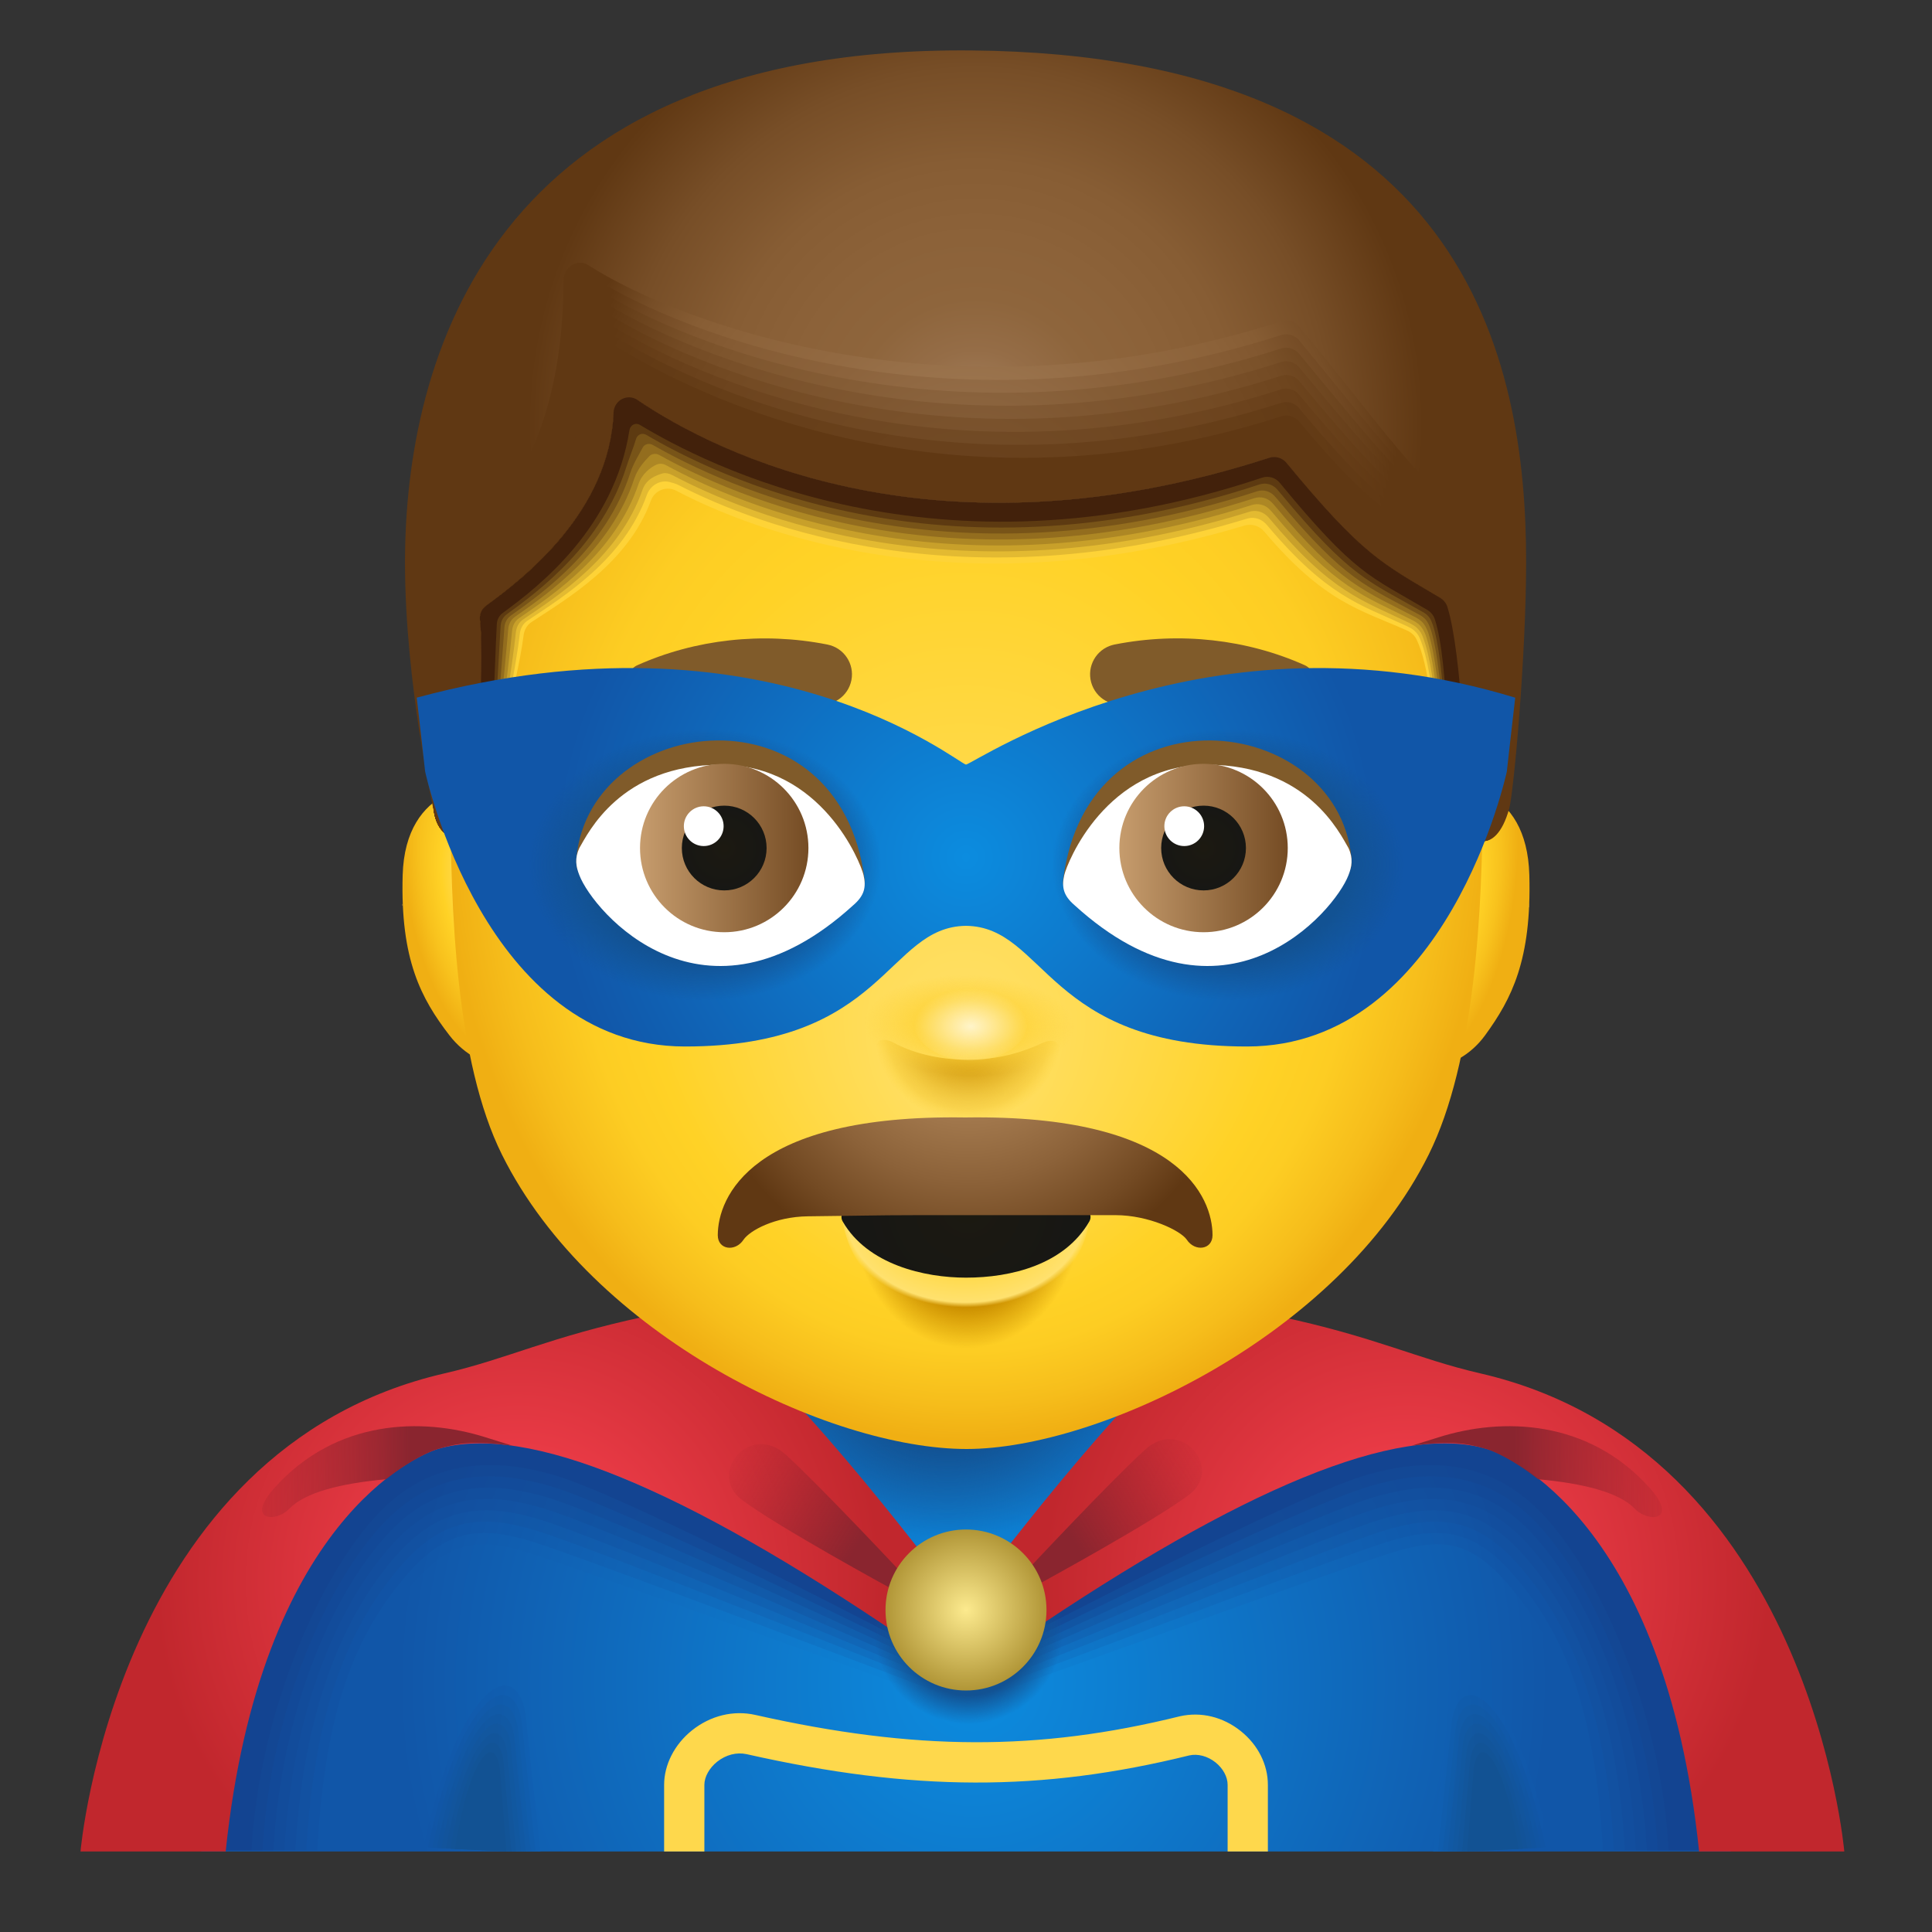 <svg xmlns="http://www.w3.org/2000/svg"  viewBox="0 0 48 48" width="500px" height="500px"><rect x="0" y="0" width="48" height="48" fill="#333333" stroke="none"/><radialGradient id="x19Wk9sb_AnPtNrT9k2iOa" cx="24.188" cy="6.188" r="14.318" gradientTransform="matrix(1 0 0 -1 0 48)" gradientUnits="userSpaceOnUse"><stop offset=".001" stop-color="#0c8cdf"/><stop offset="1" stop-color="#1156a8"/></radialGradient><path fill="url(#x19Wk9sb_AnPtNrT9k2iOa)" d="M43,46c0,0,0.054-9.133-6.089-10.749C33.774,34.426,24.018,32,24.001,32	s-9.774,2.426-12.91,3.251C4.947,36.867,5,46,5,46H43z"/><radialGradient id="x19Wk9sb_AnPtNrT9k2iOb" cx="24.661" cy="5.891" r="14.595" gradientTransform="matrix(1 0 0 -1 0 48)" gradientUnits="userSpaceOnUse"><stop offset=".001" stop-color="#0c8cdf"/><stop offset="1" stop-color="#1156a8"/></radialGradient><path fill="url(#x19Wk9sb_AnPtNrT9k2iOb)" d="M23.458,42.25c0,0-9.083-3.281-10.271-3.656c-1.187-0.375-1.937-0.375-2.875,0.688 c-1.375,1.558-1.969,3.25-2.156,6.688c-0.813,0-2.813,0-2.813,0s0.031-5.375,3.406-8.938c0.937-1.063,2.469-1.813,4.5-0.813 S21.771,40.875,23.458,42.25z"/><radialGradient id="x19Wk9sb_AnPtNrT9k2iOc" cx="24.546" cy="5.886" r="14.569" gradientTransform="matrix(1 0 0 -1 0 48)" gradientUnits="userSpaceOnUse"><stop offset=".001" stop-color="#0d82d4"/><stop offset="1" stop-color="#1153a5"/></radialGradient><path fill="url(#x19Wk9sb_AnPtNrT9k2iOc)" d="M23.351,42.057c0,0-8.796-3.342-10.082-3.741c-1.189-0.371-2.077-0.4-3.086,0.725 c-1.384,1.55-2.112,3.491-2.299,6.929c-0.813,0-2.54,0-2.54,0s0.031-5.375,3.406-8.938c0.937-1.063,2.511-1.769,4.567-0.83 C15.487,37.192,21.664,40.682,23.351,42.057z"/><radialGradient id="x19Wk9sb_AnPtNrT9k2iOd" cx="24.432" cy="5.881" r="14.546" gradientTransform="matrix(1 0 0 -1 0 48)" gradientUnits="userSpaceOnUse"><stop offset=".001" stop-color="#0e77c9"/><stop offset="1" stop-color="#1251a1"/></radialGradient><path fill="url(#x19Wk9sb_AnPtNrT9k2iOd)" d="M23.244,41.863c0,0-8.509-3.403-9.893-3.826c-1.19-0.367-2.217-0.426-3.298,0.762 c-1.393,1.541-2.254,3.732-2.442,7.17c-0.813,0-2.268,0-2.268,0s0.031-5.375,3.406-8.938c0.937-1.063,2.556-1.729,4.634-0.848 C15.695,37.162,21.557,40.488,23.244,41.863z"/><radialGradient id="x19Wk9sb_AnPtNrT9k2iOe" cx="24.318" cy="5.877" r="14.524" gradientTransform="matrix(1 0 0 -1 0 48)" gradientUnits="userSpaceOnUse"><stop offset=".001" stop-color="#0f6dbe"/><stop offset="1" stop-color="#124e9e"/></radialGradient><path fill="url(#x19Wk9sb_AnPtNrT9k2iOe)" d="M23.137,41.67c0,0-8.222-3.464-9.704-3.911c-1.191-0.362-2.357-0.451-3.509,0.799 c-1.402,1.533-2.397,3.973-2.585,7.411c-0.813,0-1.996,0-1.996,0s0.031-5.375,3.406-8.938c0.937-1.063,2.602-1.691,4.701-0.866 C15.904,37.13,21.449,40.295,23.137,41.67z"/><radialGradient id="x19Wk9sb_AnPtNrT9k2iOf" cx="24.204" cy="5.873" r="14.503" gradientTransform="matrix(1 0 0 -1 0 48)" gradientUnits="userSpaceOnUse"><stop offset=".001" stop-color="#1063b2"/><stop offset="1" stop-color="#124c9b"/></radialGradient><path fill="url(#x19Wk9sb_AnPtNrT9k2iOf)" d="M23.03,41.476c0,0-7.935-3.525-9.515-3.996c-1.193-0.358-2.497-0.476-3.72,0.836 c-1.411,1.525-2.54,4.214-2.728,7.652c-0.813,0-1.723,0-1.723,0s0.031-5.375,3.406-8.938c0.937-1.063,2.649-1.657,4.768-0.884 C16.114,37.094,21.342,40.101,23.03,41.476z"/><radialGradient id="x19Wk9sb_AnPtNrT9k2iOg" cx="24.089" cy="5.87" r="14.485" gradientTransform="matrix(1 0 0 -1 0 48)" gradientUnits="userSpaceOnUse"><stop offset=".001" stop-color="#1159a7"/><stop offset="1" stop-color="#124998"/></radialGradient><path fill="url(#x19Wk9sb_AnPtNrT9k2iOg)" d="M22.923,41.283c0,0-7.647-3.586-9.326-4.08c-1.194-0.354-2.637-0.501-3.932,0.874 c-1.42,1.517-2.683,4.455-2.871,7.893c-0.813,0-1.451,0-1.451,0s0.031-5.375,3.406-8.938c0.937-1.063,2.697-1.624,4.835-0.902 C16.325,37.055,21.235,39.908,22.923,41.283z"/><radialGradient id="x19Wk9sb_AnPtNrT9k2iOh" cx="23.975" cy="5.867" r="14.467" gradientTransform="matrix(1 0 0 -1 0 48)" gradientUnits="userSpaceOnUse"><stop offset=".001" stop-color="#124e9c"/><stop offset="1" stop-color="#134794"/></radialGradient><path fill="url(#x19Wk9sb_AnPtNrT9k2iOh)" d="M22.815,41.089c0,0-7.36-3.647-9.137-4.165c-1.195-0.35-2.777-0.527-4.143,0.911 c-1.429,1.508-2.826,4.696-3.013,8.134c-0.813,0-1.179,0-1.179,0s0.031-5.375,3.406-8.938c0.937-1.063,2.745-1.594,4.902-0.92 C16.537,37.014,21.128,39.714,22.815,41.089z"/><path fill="#134491" d="M22.708,40.896c0,0-7.073-3.708-8.948-4.25c-1.196-0.346-2.917-0.552-4.354,0.948 s-2.969,4.938-3.156,8.375c-0.813,0-0.906,0-0.906,0s0.031-5.375,3.406-8.938c0.937-1.063,2.794-1.565,4.969-0.938 C16.75,36.969,21.021,39.521,22.708,40.896z"/><radialGradient id="x19Wk9sb_AnPtNrT9k2iOi" cx="47.817" cy="5.891" r="14.595" gradientTransform="rotate(180 35.432 24)" gradientUnits="userSpaceOnUse"><stop offset=".001" stop-color="#0c8cdf"/><stop offset="1" stop-color="#1156a8"/></radialGradient><path fill="url(#x19Wk9sb_AnPtNrT9k2iOi)" d="M24.25,42.25c0,0,9.083-3.281,10.271-3.656c1.187-0.375,1.937-0.375,2.875,0.688 c1.375,1.558,1.969,3.25,2.156,6.688c0.813,0,2.813,0,2.813,0s-0.031-5.375-3.406-8.938c-0.937-1.063-2.469-1.813-4.5-0.813 S25.938,40.875,24.25,42.25z"/><radialGradient id="x19Wk9sb_AnPtNrT9k2iOj" cx="47.703" cy="5.886" r="14.569" gradientTransform="rotate(180 35.432 24)" gradientUnits="userSpaceOnUse"><stop offset=".001" stop-color="#0d82d4"/><stop offset="1" stop-color="#1153a5"/></radialGradient><path fill="url(#x19Wk9sb_AnPtNrT9k2iOj)" d="M24.357,42.057c0,0,8.796-3.342,10.082-3.741c1.189-0.371,2.077-0.4,3.086,0.725 c1.384,1.55,2.112,3.491,2.299,6.929c0.813,0,2.54,0,2.54,0s-0.031-5.375-3.406-8.938c-0.937-1.063-2.511-1.769-4.567-0.83 C32.221,37.192,26.045,40.682,24.357,42.057z"/><radialGradient id="x19Wk9sb_AnPtNrT9k2iOk" cx="47.588" cy="5.881" r="14.546" gradientTransform="rotate(180 35.432 24)" gradientUnits="userSpaceOnUse"><stop offset=".001" stop-color="#0e77c9"/><stop offset="1" stop-color="#1251a1"/></radialGradient><path fill="url(#x19Wk9sb_AnPtNrT9k2iOk)" d="M24.464,41.863c0,0,8.509-3.403,9.893-3.826c1.19-0.367,2.217-0.426,3.298,0.762 c1.393,1.541,2.254,3.732,2.442,7.17c0.813,0,2.268,0,2.268,0s-0.031-5.375-3.406-8.938c-0.937-1.063-2.556-1.729-4.634-0.848 C32.014,37.162,26.152,40.488,24.464,41.863z"/><radialGradient id="x19Wk9sb_AnPtNrT9k2iOl" cx="47.474" cy="5.877" r="14.524" gradientTransform="rotate(180 35.432 24)" gradientUnits="userSpaceOnUse"><stop offset=".001" stop-color="#0f6dbe"/><stop offset="1" stop-color="#124e9e"/></radialGradient><path fill="url(#x19Wk9sb_AnPtNrT9k2iOl)" d="M24.571,41.67c0,0,8.222-3.464,9.704-3.911c1.191-0.362,2.357-0.451,3.509,0.799 c1.402,1.533,2.397,3.973,2.585,7.411c0.813,0,1.996,0,1.996,0s-0.031-5.375-3.406-8.938c-0.937-1.063-2.602-1.691-4.701-0.866 C31.805,37.13,26.259,40.295,24.571,41.67z"/><radialGradient id="x19Wk9sb_AnPtNrT9k2iOm" cx="47.36" cy="5.873" r="14.503" gradientTransform="rotate(180 35.432 24)" gradientUnits="userSpaceOnUse"><stop offset=".001" stop-color="#1063b2"/><stop offset="1" stop-color="#124c9b"/></radialGradient><path fill="url(#x19Wk9sb_AnPtNrT9k2iOm)" d="M24.679,41.476c0,0,7.935-3.525,9.515-3.996c1.193-0.358,2.497-0.476,3.72,0.836 c1.411,1.525,2.54,4.214,2.728,7.652c0.813,0,1.723,0,1.723,0s-0.031-5.375-3.406-8.938c-0.937-1.063-2.649-1.657-4.768-0.884 C31.594,37.094,26.366,40.101,24.679,41.476z"/><radialGradient id="x19Wk9sb_AnPtNrT9k2iOn" cx="47.246" cy="5.87" r="14.485" gradientTransform="rotate(180 35.432 24)" gradientUnits="userSpaceOnUse"><stop offset=".001" stop-color="#1159a7"/><stop offset="1" stop-color="#124998"/></radialGradient><path fill="url(#x19Wk9sb_AnPtNrT9k2iOn)" d="M24.786,41.283c0,0,7.647-3.586,9.326-4.08c1.194-0.354,2.637-0.501,3.932,0.874 c1.42,1.517,2.683,4.455,2.871,7.893c0.813,0,1.451,0,1.451,0s-0.031-5.375-3.406-8.938c-0.937-1.063-2.697-1.624-4.835-0.902 C31.383,37.055,26.473,39.908,24.786,41.283z"/><radialGradient id="x19Wk9sb_AnPtNrT9k2iOo" cx="47.131" cy="5.867" r="14.467" gradientTransform="rotate(180 35.432 24)" gradientUnits="userSpaceOnUse"><stop offset=".001" stop-color="#124e9c"/><stop offset="1" stop-color="#134794"/></radialGradient><path fill="url(#x19Wk9sb_AnPtNrT9k2iOo)" d="M24.893,41.089c0,0,7.36-3.647,9.137-4.165c1.195-0.35,2.777-0.527,4.143,0.911 c1.429,1.508,2.826,4.696,3.013,8.134c0.813,0,1.179,0,1.179,0s-0.031-5.375-3.406-8.938c-0.937-1.063-2.745-1.594-4.902-0.92 C31.171,37.014,26.58,39.714,24.893,41.089z"/><path fill="#134491" d="M25,40.896c0,0,7.073-3.708,8.948-4.25c1.196-0.346,2.917-0.552,4.354,0.948 s2.969,4.938,3.156,8.375c0.813,0,0.906,0,0.906,0s-0.031-5.375-3.406-8.938c-0.937-1.063-2.793-1.565-4.969-0.938 C30.958,36.969,26.688,39.521,25,40.896z"/><radialGradient id="x19Wk9sb_AnPtNrT9k2iOp" cx="24" cy="7.008" r="2" gradientTransform="matrix(1.177 0 0 -1.177 -4.188 48.728)" gradientUnits="userSpaceOnUse"><stop offset=".696" stop-color="#125293"/><stop offset="1" stop-color="#145292" stop-opacity="0"/></radialGradient><circle cx="24.063" cy="40.479" r="2.354" fill="url(#x19Wk9sb_AnPtNrT9k2iOp)"/><radialGradient id="x19Wk9sb_AnPtNrT9k2iOq" cx="21.849" cy="13.918" r="2" gradientTransform="matrix(2.516 0 0 -2.219 -31.432 64.695)" gradientUnits="userSpaceOnUse"><stop offset=".478" stop-color="#125293"/><stop offset="1" stop-color="#145292" stop-opacity="0"/></radialGradient><ellipse cx="23.531" cy="33.813" fill="url(#x19Wk9sb_AnPtNrT9k2iOq)" rx="5.031" ry="4.438"/><radialGradient id="x19Wk9sb_AnPtNrT9k2iOr" cx="12.869" cy="8.695" r="9.027" gradientTransform="matrix(1 0 0 -1 0 48)" gradientUnits="userSpaceOnUse"><stop offset="0" stop-color="#ff4553"/><stop offset=".999" stop-color="#c1272d"/></radialGradient><path fill="url(#x19Wk9sb_AnPtNrT9k2iOr)" d="M5.607,46c0.855-8.211,4.766-9.852,5.268-10C13.1,35.344,17,37,22.39,40.659	c1.112,0.337,1.635-0.594,1.189-1.189c0,0-3.694-4.948-5.738-6.434c-0.559-0.406-0.845-0.534-1.783-0.334	c-2.414,0.513-3.432,1.054-5.014,1.419C2.861,36.008,2,46,2,46H5.607z"/><radialGradient id="x19Wk9sb_AnPtNrT9k2iOs" cx="19.786" cy="8.695" r="9.027" gradientTransform="rotate(180 27.369 24)" gradientUnits="userSpaceOnUse"><stop offset="0" stop-color="#ff4553"/><stop offset=".999" stop-color="#c1272d"/></radialGradient><path fill="url(#x19Wk9sb_AnPtNrT9k2iOs)" d="M42.214,46c-0.855-8.211-4.766-9.852-5.268-10c-2.225-0.656-6.125,1-11.515,4.659	c-1.112,0.337-1.635-0.594-1.189-1.189c0,0,3.694-4.948,5.738-6.434c0.559-0.406,0.845-0.534,1.783-0.334	c2.414,0.513,3.432,1.054,5.014,1.419C44.96,36.008,45.821,46,45.821,46H42.214z"/><radialGradient id="x19Wk9sb_AnPtNrT9k2iOt" cx="19.977" cy="5.219" r="14.845" gradientTransform="matrix(1.081 0 0 -1 4.767 48)" gradientUnits="userSpaceOnUse"><stop offset=".001" stop-color="#0c8cdf"/><stop offset="1" stop-color="#1156a8"/></radialGradient><path fill="url(#x19Wk9sb_AnPtNrT9k2iOt)" d="M10.521,45.896c0,0,0.433-2.246,1.237-3.395c0.804-1.149,1.237-0.47,1.299,0.104 c0.061,0.574,0.37,3.395,0.37,3.395L10.521,45.896z"/><radialGradient id="x19Wk9sb_AnPtNrT9k2iOu" cx="19.752" cy="5.034" r="13.82" gradientTransform="matrix(1.07 0 0 -1 4.086 48)" gradientUnits="userSpaceOnUse"><stop offset=".001" stop-color="#0d84d4"/><stop offset="1" stop-color="#1155a5"/></radialGradient><path fill="url(#x19Wk9sb_AnPtNrT9k2iOu)" d="M10.632,45.902c0,0,0.398-2.117,1.138-3.2c0.74-1.083,1.138-0.443,1.195,0.098 c0.057,0.542,0.341,3.2,0.341,3.2L10.632,45.902z"/><radialGradient id="x19Wk9sb_AnPtNrT9k2iOv" cx="19.521" cy="4.849" r="12.774" gradientTransform="matrix(1.058 0 0 -1 3.405 48)" gradientUnits="userSpaceOnUse"><stop offset=".001" stop-color="#0e7bc9"/><stop offset="1" stop-color="#1155a2"/></radialGradient><path fill="url(#x19Wk9sb_AnPtNrT9k2iOv)" d="M10.744,45.908c0,0,0.364-1.988,1.039-3.006c0.675-1.017,1.039-0.416,1.091,0.092 C12.926,43.503,13.186,46,13.186,46L10.744,45.908z"/><radialGradient id="x19Wk9sb_AnPtNrT9k2iOw" cx="19.286" cy="4.665" r="11.707" gradientTransform="matrix(1.046 0 0 -1 2.724 48)" gradientUnits="userSpaceOnUse"><stop offset=".001" stop-color="#0f73be"/><stop offset="1" stop-color="#11549f"/></radialGradient><path fill="url(#x19Wk9sb_AnPtNrT9k2iOw)" d="M10.856,45.914c0,0,0.329-1.859,0.94-2.811c0.611-0.951,0.94-0.389,0.987,0.086 C12.83,43.665,13.065,46,13.065,46L10.856,45.914z"/><radialGradient id="x19Wk9sb_AnPtNrT9k2iOx" cx="19.045" cy="4.48" r="10.618" gradientTransform="matrix(1.035 0 0 -1 2.043 48)" gradientUnits="userSpaceOnUse"><stop offset=".001" stop-color="#0f6bb4"/><stop offset="1" stop-color="#12549c"/></radialGradient><path fill="url(#x19Wk9sb_AnPtNrT9k2iOx)" d="M10.967,45.92c0,0,0.295-1.73,0.842-2.616c0.547-0.885,0.842-0.362,0.884,0.08 C12.735,43.827,12.945,46,12.945,46L10.967,45.92z"/><radialGradient id="x19Wk9sb_AnPtNrT9k2iOy" cx="18.799" cy="4.295" r="9.505" gradientTransform="matrix(1.023 0 0 -1 1.362 48)" gradientUnits="userSpaceOnUse"><stop offset=".001" stop-color="#1063a9"/><stop offset="1" stop-color="#125399"/></radialGradient><path fill="url(#x19Wk9sb_AnPtNrT9k2iOy)" d="M11.079,45.926c0,0,0.26-1.602,0.743-2.421s0.743-0.335,0.78,0.074S12.824,46,12.824,46 L11.079,45.926z"/><radialGradient id="x19Wk9sb_AnPtNrT9k2iOz" cx="18.547" cy="4.11" r="8.371" gradientTransform="matrix(1.012 0 0 -1 .681 48)" gradientUnits="userSpaceOnUse"><stop offset=".001" stop-color="#115a9e"/><stop offset="1" stop-color="#125396"/></radialGradient><path fill="url(#x19Wk9sb_AnPtNrT9k2iOz)" d="M11.19,45.932c0,0,0.225-1.473,0.644-2.226c0.419-0.753,0.644-0.308,0.676,0.068 C12.543,44.151,12.704,46,12.704,46L11.19,45.932z"/><path fill="#125293" d="M11.302,45.938c0,0,0.191-1.344,0.545-2.031s0.545-0.281,0.572,0.063S12.583,46,12.583,46 L11.302,45.938z"/><g><radialGradient id="x19Wk9sb_AnPtNrT9k2iOA" cx="34.696" cy="5.219" r="14.845" gradientTransform="matrix(-1.081 0 0 -1 60.181 48)" gradientUnits="userSpaceOnUse"><stop offset=".001" stop-color="#0c8cdf"/><stop offset="1" stop-color="#1156a8"/></radialGradient><path fill="url(#x19Wk9sb_AnPtNrT9k2iOA)" d="M38.51,45.896c0,0-0.433-2.246-1.237-3.395c-0.804-1.149-1.237-0.47-1.299,0.104 C35.913,43.179,35.604,46,35.604,46L38.51,45.896z"/><radialGradient id="x19Wk9sb_AnPtNrT9k2iOB" cx="34.63" cy="5.034" r="13.82" gradientTransform="matrix(-1.07 0 0 -1 60.862 48)" gradientUnits="userSpaceOnUse"><stop offset=".001" stop-color="#0d84d4"/><stop offset="1" stop-color="#1155a5"/></radialGradient><path fill="url(#x19Wk9sb_AnPtNrT9k2iOB)" d="M38.399,45.902c0,0-0.398-2.117-1.138-3.2s-1.138-0.443-1.195,0.098 c-0.057,0.542-0.341,3.2-0.341,3.2L38.399,45.902z"/><radialGradient id="x19Wk9sb_AnPtNrT9k2iOC" cx="34.564" cy="4.849" r="12.774" gradientTransform="matrix(-1.058 0 0 -1 61.543 48)" gradientUnits="userSpaceOnUse"><stop offset=".001" stop-color="#0e7bc9"/><stop offset="1" stop-color="#1155a2"/></radialGradient><path fill="url(#x19Wk9sb_AnPtNrT9k2iOC)" d="M38.287,45.908c0,0-0.364-1.988-1.039-3.006c-0.675-1.017-1.039-0.416-1.091,0.092 C36.105,43.503,35.845,46,35.845,46L38.287,45.908z"/><radialGradient id="x19Wk9sb_AnPtNrT9k2iOD" cx="34.495" cy="4.665" r="11.707" gradientTransform="matrix(-1.046 0 0 -1 62.224 48)" gradientUnits="userSpaceOnUse"><stop offset=".001" stop-color="#0f73be"/><stop offset="1" stop-color="#11549f"/></radialGradient><path fill="url(#x19Wk9sb_AnPtNrT9k2iOD)" d="M38.176,45.914c0,0-0.329-1.859-0.94-2.811c-0.611-0.951-0.94-0.389-0.987,0.086 S35.966,46,35.966,46L38.176,45.914z"/><radialGradient id="x19Wk9sb_AnPtNrT9k2iOE" cx="34.425" cy="4.48" r="10.618" gradientTransform="matrix(-1.035 0 0 -1 62.905 48)" gradientUnits="userSpaceOnUse"><stop offset=".001" stop-color="#0f6bb4"/><stop offset="1" stop-color="#12549c"/></radialGradient><path fill="url(#x19Wk9sb_AnPtNrT9k2iOE)" d="M38.064,45.92c0,0-0.295-1.73-0.842-2.616c-0.547-0.885-0.842-0.362-0.884,0.08 C36.297,43.827,36.086,46,36.086,46L38.064,45.92z"/><radialGradient id="x19Wk9sb_AnPtNrT9k2iOF" cx="34.354" cy="4.295" r="9.505" gradientTransform="matrix(-1.023 0 0 -1 63.586 48)" gradientUnits="userSpaceOnUse"><stop offset=".001" stop-color="#1063a9"/><stop offset="1" stop-color="#125399"/></radialGradient><path fill="url(#x19Wk9sb_AnPtNrT9k2iOF)" d="M37.952,45.926c0,0-0.26-1.602-0.743-2.421s-0.743-0.335-0.78,0.074S36.207,46,36.207,46 L37.952,45.926z"/><radialGradient id="x19Wk9sb_AnPtNrT9k2iOG" cx="34.281" cy="4.11" r="8.371" gradientTransform="matrix(-1.012 0 0 -1 64.267 48)" gradientUnits="userSpaceOnUse"><stop offset=".001" stop-color="#115a9e"/><stop offset="1" stop-color="#125396"/></radialGradient><path fill="url(#x19Wk9sb_AnPtNrT9k2iOG)" d="M37.841,45.932c0,0-0.225-1.473-0.644-2.226s-0.644-0.308-0.676,0.068 C36.488,44.151,36.327,46,36.327,46L37.841,45.932z"/><path fill="#125293" d="M37.729,45.938c0,0-0.191-1.344-0.545-2.031c-0.354-0.688-0.545-0.281-0.572,0.063 S36.448,46,36.448,46L37.729,45.938z"/></g><linearGradient id="x19Wk9sb_AnPtNrT9k2iOH" x1="10.21" x2="5.405" y1="11.438" y2="11.438" gradientTransform="matrix(1 0 0 -1 0 48)" gradientUnits="userSpaceOnUse"><stop offset=".006" stop-color="#8a252f"/><stop offset="1" stop-color="#af252f" stop-opacity="0"/></linearGradient><path fill="url(#x19Wk9sb_AnPtNrT9k2iOH)" d="M10.875,36c0.518-0.153,0.917-0.208,1.854-0.083l-0.667-0.208	c-1.583-0.5-3.708-0.448-5.237,1.25c-0.751,0.835,0.041,0.875,0.366,0.521c0.397-0.406,1.274-0.625,2.401-0.729	C10.222,36.25,10.718,36.046,10.875,36z"/><linearGradient id="x19Wk9sb_AnPtNrT9k2iOI" x1="31.96" x2="27.155" y1="11.438" y2="11.438" gradientTransform="rotate(180 34.777 24)" gradientUnits="userSpaceOnUse"><stop offset=".006" stop-color="#8a252f"/><stop offset="1" stop-color="#af252f" stop-opacity="0"/></linearGradient><path fill="url(#x19Wk9sb_AnPtNrT9k2iOI)" d="M36.929,36c-0.518-0.153-0.917-0.208-1.854-0.083l0.667-0.208	c1.583-0.5,3.708-0.448,5.237,1.25c0.751,0.835-0.041,0.875-0.366,0.521c-0.397-0.406-1.274-0.625-2.401-0.729	C37.582,36.25,37.086,36.046,36.929,36z"/><linearGradient id="x19Wk9sb_AnPtNrT9k2iOJ" x1="21.382" x2="18.003" y1="9.709" y2="12.136" gradientTransform="scale(1 -1) rotate(4.255 666.412 -13.459)" gradientUnits="userSpaceOnUse"><stop offset=".006" stop-color="#8a252f"/><stop offset="1" stop-color="#af252f" stop-opacity="0"/></linearGradient><path fill="url(#x19Wk9sb_AnPtNrT9k2iOJ)" d="M22.457,39.14c0,0-2.041-2.184-2.933-2.998c-0.892-0.814-1.949,0.462-1.105,1.11	c0.843,0.648,3.743,2.227,3.743,2.227L22.457,39.14z"/><linearGradient id="x19Wk9sb_AnPtNrT9k2iOK" x1="29.463" x2="26.084" y1="9.233" y2="11.66" gradientTransform="scale(-1) rotate(4.255 638.378 -768.029)" gradientUnits="userSpaceOnUse"><stop offset=".006" stop-color="#8a252f"/><stop offset="1" stop-color="#af252f" stop-opacity="0"/></linearGradient><path fill="url(#x19Wk9sb_AnPtNrT9k2iOK)" d="M25.516,39.015c0,0,2.041-2.184,2.933-2.998c0.892-0.814,1.949,0.462,1.105,1.11	s-3.743,2.227-3.743,2.227L25.516,39.015z"/><radialGradient id="x19Wk9sb_AnPtNrT9k2iOL" cx="24" cy="8" r="2" gradientTransform="matrix(1 0 0 -1 0 48)" gradientUnits="userSpaceOnUse"><stop offset="0" stop-color="#fcea8e"/><stop offset=".999" stop-color="#b19637"/></radialGradient><circle cx="24" cy="40" r="2" fill="url(#x19Wk9sb_AnPtNrT9k2iOL)"/><path fill="#fed84c" d="M31.5,46h-1v-1.656c0-0.198-0.112-0.406-0.3-0.557c-0.196-0.156-0.439-0.222-0.654-0.174	c-3.676,0.907-6.866,0.9-11-0.032c-0.243-0.052-0.508,0.014-0.728,0.188c-0.196,0.157-0.318,0.377-0.318,0.574V46h-1v-1.656	c0-0.502,0.259-1.008,0.694-1.355c0.458-0.365,1.029-0.505,1.572-0.382c3.969,0.893,7.027,0.904,10.55,0.033	c0.528-0.118,1.071,0.017,1.509,0.367c0.429,0.343,0.675,0.831,0.675,1.337V46z"/><radialGradient id="x19Wk9sb_AnPtNrT9k2iOM" cx="-723.311" cy="-20.705" r="1.867" gradientTransform="matrix(-.876 .175 -.393 -2.165 -629.976 103.89)" gradientUnits="userSpaceOnUse"><stop offset="0" stop-color="#ffe16e"/><stop offset=".461" stop-color="#ffd226"/><stop offset=".741" stop-color="#f8c21d"/><stop offset=".999" stop-color="#f0af13"/></radialGradient><path fill="url(#x19Wk9sb_AnPtNrT9k2iOM)" d="M12.66,19.601c-0.759-0.243-2.592-0.088-2.656,2.142c-0.06,2.109,0.464,3.07,1.159,3.976	c0.78,1.016,2.183,1.008,2.067,0.201C13.115,25.113,12.66,19.601,12.66,19.601z"/><radialGradient id="x19Wk9sb_AnPtNrT9k2iON" cx="-136.386" cy="-20.705" r="1.867" gradientTransform="matrix(.829 .175 .372 -2.165 156.794 1.316)" gradientUnits="userSpaceOnUse"><stop offset="0" stop-color="#ffe16e"/><stop offset=".461" stop-color="#ffd226"/><stop offset=".741" stop-color="#f8c21d"/><stop offset=".999" stop-color="#f0af13"/></radialGradient><path fill="url(#x19Wk9sb_AnPtNrT9k2iON)" d="M35.484,19.601c0.718-0.243,2.452-0.088,2.512,2.142c0.057,2.109-0.439,3.07-1.097,3.976	c-0.738,1.016-2.065,1.008-1.955,0.201C35.053,25.113,35.484,19.601,35.484,19.601z"/><radialGradient id="x19Wk9sb_AnPtNrT9k2iOO" cx="40.362" cy="70.843" r="14.627" fx="40.285" fy="64.576" gradientTransform="matrix(.889 0 0 -1.069 -11.863 95.904)" gradientUnits="userSpaceOnUse"><stop offset="0" stop-color="#ffe16e"/><stop offset=".629" stop-color="#ffd226"/><stop offset=".75" stop-color="#fdcd23"/><stop offset=".899" stop-color="#f6bd1b"/><stop offset=".999" stop-color="#f0af13"/></radialGradient><path fill="url(#x19Wk9sb_AnPtNrT9k2iOO)" d="M36.838,19.716c0,2.89-0.193,6.659-1.343,8.971C33.256,33.191,27.296,36,24.015,36	c-3.41,0-9.305-2.809-11.544-7.313c-1.149-2.312-1.279-6.081-1.279-8.971c0-0.635,0.017-1.234,0.051-1.803	c0.196-3.271,0.943-5.526,2.101-7.612c2.299-4.141,6.22-6.012,10.671-6.012c4.426,0,8.329,1.841,10.633,5.945	C36.031,12.695,36.838,15.43,36.838,19.716z"/><radialGradient id="x19Wk9sb_AnPtNrT9k2iOP" cx="24.273" cy="37.459" r="11.194" gradientTransform="matrix(.995 0 0 -1 .09 48)" gradientUnits="userSpaceOnUse"><stop offset="0" stop-color="#aa8765"/><stop offset=".059" stop-color="#a17c58"/><stop offset=".165" stop-color="#956d47"/><stop offset=".28" stop-color="#8e653c"/><stop offset=".418" stop-color="#8c6239"/><stop offset=".583" stop-color="#875d34"/><stop offset=".789" stop-color="#774e27"/><stop offset=".999" stop-color="#603813"/></radialGradient><path fill="url(#x19Wk9sb_AnPtNrT9k2iOP)" d="M11.774,20.328c0,0,0.321-3.984,0.12-5.147c0.905-0.657,3.722-2.63,3.32-5.714	c1.157,0.961,7.092,5.006,16.598,1.82c2.113,2.579,2.515,2.68,4.124,3.641c0.402,1.112,0.553,4.76,0.503,5.367	s0.704,1.062,1.056-0.202c0.111-0.398,0.421-3.789,0.421-6.135c0-5-1.463-12.601-13.801-12.705	C12.14,1.152,10.062,8.979,10.062,13.979c0,3,0.725,6.215,0.725,6.215C10.925,20.951,11.611,20.984,11.774,20.328z"/><g><radialGradient id="x19Wk9sb_AnPtNrT9k2iOQ" cx="24.404" cy="35.216" r="11.687" gradientTransform="matrix(.954 -.281 -.279 -.961 10.679 53.469)" gradientUnits="userSpaceOnUse"><stop offset="0" stop-color="#aa8765"/><stop offset=".145" stop-color="#a17c57"/><stop offset=".441" stop-color="#926941"/><stop offset=".629" stop-color="#8c6239"/><stop offset=".711" stop-color="#875d34"/><stop offset=".814" stop-color="#774e27"/><stop offset=".919" stop-color="#603813"/></radialGradient><path fill="url(#x19Wk9sb_AnPtNrT9k2iOQ)" d="M37.036,13.333c-0.03-0.099-0.101-0.179-0.19-0.231c-1.459-0.859-2.662-2.693-4.568-4.989 c-0.106-0.128-0.284-0.181-0.442-0.131c-8.114,2.613-14.926,0.077-17.213-1.39C14.334,6.406,14.001,6.637,14,6.983 c-0.012,4.21-1.761,6.11-3.068,6.792c-0.155,0.081-0.228,0.237-0.235,0.412c-0.058,1.359-0.205,4.163,0.022,5.526 c0.04,0.299,0.067,0.479,0.067,0.479c0.138,0.757,0.822,0.79,0.985,0.134c0,0,0.286-3.548,0.149-4.925 c-0.014-0.142,0.051-0.28,0.165-0.364c0.95-0.695,3.026-2.316,3.154-4.741c0.017-0.324,0.362-0.521,0.63-0.341 c2.024,1.362,7.501,4.056,15.652,1.417c0.158-0.051,0.338,0.002,0.444,0.131c1.894,2.294,2.352,2.48,3.798,3.338 c0.088,0.052,0.161,0.133,0.19,0.232c0.366,1.255,0.503,4.638,0.455,5.22c-0.05,0.607,0.703,1.062,1.055-0.202 c0.014-0.051,0.035-0.153,0.06-0.295C37.696,18.917,37.413,14.59,37.036,13.333z"/><radialGradient id="x19Wk9sb_AnPtNrT9k2iOR" cx="24.39" cy="35.063" r="11.572" gradientTransform="matrix(.955 -.281 -.279 -.961 10.665 53.47)" gradientUnits="userSpaceOnUse"><stop offset="0" stop-color="#9f7c59"/><stop offset=".081" stop-color="#9b7652"/><stop offset=".416" stop-color="#8c633c"/><stop offset=".629" stop-color="#865c34"/><stop offset=".719" stop-color="#81572f"/><stop offset=".831" stop-color="#714822"/><stop offset=".919" stop-color="#603813"/></radialGradient><path fill="url(#x19Wk9sb_AnPtNrT9k2iOR)" d="M14.071,7.255c0.021,3.627-1.444,5.555-2.683,6.386c-0.151,0.101-0.29,0.203-0.411,0.289 c-0.129,0.092-0.192,0.244-0.196,0.418c-0.028,1.131-0.12,3.172-0.059,4.418c0.002,0.364-0.011,0.671-0.01,0.902 c0.003,0.02,0.006,0.041,0.009,0.06c0.039,0.291,0.065,0.467,0.065,0.467c0.138,0.757,0.822,0.79,0.985,0.134 c0,0,0.286-3.548,0.149-4.925c-0.014-0.142,0.051-0.28,0.165-0.364c0.95-0.695,3.026-2.316,3.154-4.741 c0.017-0.324,0.362-0.521,0.63-0.341c2.024,1.362,7.501,4.056,15.652,1.417c0.158-0.051,0.338,0.002,0.444,0.131 c1.894,2.294,2.352,2.48,3.798,3.338c0.088,0.052,0.161,0.133,0.19,0.232c0.366,1.255,0.503,4.638,0.455,5.22 c-0.05,0.607,0.703,1.062,1.055-0.202c0.014-0.051,0.035-0.153,0.06-0.295c-0.006-0.118-0.024-0.494-0.023-0.961 c0.003-1.478-0.243-4.386-0.547-5.401c-0.029-0.096-0.097-0.173-0.182-0.225c-0.018-0.011-0.036-0.022-0.055-0.033 c-1.438-0.87-2.555-2.454-4.441-4.725c-0.106-0.128-0.284-0.181-0.442-0.131c-8.114,2.613-14.855,0.01-17.142-1.457 C14.404,6.678,14.068,6.909,14.071,7.255z"/><radialGradient id="x19Wk9sb_AnPtNrT9k2iOS" cx="24.356" cy="34.91" r="11.503" gradientTransform="matrix(.955 -.281 -.28 -.961 10.646 53.467)" gradientUnits="userSpaceOnUse"><stop offset="0" stop-color="#95704e"/><stop offset=".021" stop-color="#946f4c"/><stop offset=".392" stop-color="#855d36"/><stop offset=".629" stop-color="#7f562e"/><stop offset=".731" stop-color="#7a5129"/><stop offset=".857" stop-color="#6a421c"/><stop offset=".919" stop-color="#603813"/></radialGradient><path fill="url(#x19Wk9sb_AnPtNrT9k2iOS)" d="M14.141,7.525c0.052,3.504-1.489,5.441-2.739,6.248c-0.152,0.098-0.281,0.21-0.382,0.309 c-0.102,0.101-0.155,0.252-0.157,0.424c-0.01,1.19-0.092,3.299-0.042,4.337c-0.013,0.364-0.069,0.647-0.109,0.831 c0.003,0.022,0.007,0.044,0.01,0.065c0.038,0.283,0.063,0.454,0.063,0.454c0.138,0.757,0.822,0.79,0.985,0.134 c0,0,0.286-3.548,0.149-4.925c-0.014-0.142,0.051-0.28,0.165-0.364c0.95-0.695,3.026-2.316,3.154-4.741 c0.017-0.324,0.362-0.521,0.63-0.341c2.024,1.362,7.501,4.056,15.652,1.417c0.158-0.051,0.338,0.002,0.444,0.131 c1.894,2.294,2.352,2.48,3.798,3.338c0.088,0.052,0.161,0.133,0.19,0.232c0.366,1.255,0.503,4.638,0.455,5.22 c-0.05,0.607,0.703,1.062,1.055-0.202c0.014-0.051,0.035-0.153,0.06-0.295c-0.049-0.038-0.102-0.42-0.097-0.886 c0.015-1.329-0.237-4.319-0.553-5.375c-0.028-0.093-0.093-0.168-0.174-0.22c-0.018-0.012-0.036-0.023-0.055-0.034 c-1.442-0.868-2.479-2.219-4.369-4.494c-0.106-0.128-0.284-0.181-0.442-0.131C23.718,11.27,17.047,8.601,14.76,7.134 C14.475,6.949,14.135,7.18,14.141,7.525z"/><radialGradient id="x19Wk9sb_AnPtNrT9k2iOT" cx="24.316" cy="34.757" r="11.438" gradientTransform="matrix(.956 -.281 -.28 -.961 10.631 53.462)" gradientUnits="userSpaceOnUse"><stop offset="0" stop-color="#8a6542"/><stop offset=".346" stop-color="#7f5731"/><stop offset=".629" stop-color="#795029"/><stop offset=".745" stop-color="#744b24"/><stop offset=".888" stop-color="#643c17"/><stop offset=".919" stop-color="#603813"/></radialGradient><path fill="url(#x19Wk9sb_AnPtNrT9k2iOT)" d="M14.212,7.796c0.092,3.381-1.533,5.328-2.794,6.109c-0.152,0.095-0.273,0.217-0.353,0.33 c-0.076,0.109-0.119,0.259-0.118,0.43c0.01,1.249-0.065,3.426-0.024,4.257c-0.028,0.363-0.127,0.622-0.208,0.76 c0.003,0.024,0.007,0.047,0.01,0.07c0.037,0.276,0.062,0.441,0.062,0.441c0.138,0.757,0.822,0.79,0.985,0.134 c0,0,0.286-3.548,0.149-4.925c-0.014-0.142,0.051-0.28,0.165-0.364c0.95-0.695,3.026-2.316,3.154-4.741 c0.017-0.324,0.362-0.521,0.63-0.341c2.024,1.362,7.501,4.056,15.652,1.417c0.158-0.051,0.338,0.002,0.444,0.131 c1.894,2.294,2.352,2.48,3.798,3.338c0.088,0.052,0.161,0.133,0.19,0.232c0.366,1.255,0.503,4.638,0.455,5.22 c-0.05,0.607,0.703,1.062,1.055-0.202c0.014-0.051,0.035-0.153,0.06-0.295c-0.093,0.041-0.181-0.347-0.171-0.811 c0.025-1.179-0.232-4.252-0.56-5.348c-0.027-0.09-0.089-0.163-0.166-0.215c-0.018-0.012-0.036-0.024-0.055-0.035 c-1.445-0.866-2.403-1.984-4.296-4.263c-0.106-0.128-0.284-0.181-0.442-0.131c-8.114,2.613-14.714-0.123-17.001-1.59 C14.545,7.22,14.202,7.451,14.212,7.796z"/><radialGradient id="x19Wk9sb_AnPtNrT9k2iOU" cx="24.277" cy="34.604" r="11.374" gradientTransform="matrix(.957 -.281 -.28 -.961 10.617 53.457)" gradientUnits="userSpaceOnUse"><stop offset="0" stop-color="#805a36"/><stop offset=".285" stop-color="#79512b"/><stop offset=".629" stop-color="#734a23"/><stop offset=".765" stop-color="#6e451e"/><stop offset=".919" stop-color="#603813"/></radialGradient><path fill="url(#x19Wk9sb_AnPtNrT9k2iOU)" d="M14.282,8.067c0.123,3.257-1.577,5.214-2.85,5.971c-0.153,0.091-0.266,0.222-0.323,0.351 c-0.051,0.115-0.082,0.267-0.079,0.436c0.03,1.308-0.038,3.554-0.007,4.177c-0.044,0.363-0.185,0.598-0.307,0.689 c0.004,0.026,0.007,0.051,0.011,0.075c0.036,0.268,0.06,0.429,0.06,0.429c0.138,0.757,0.822,0.79,0.985,0.134 c0,0,0.286-3.548,0.149-4.925c-0.014-0.142,0.051-0.28,0.165-0.364c0.95-0.695,3.026-2.316,3.154-4.741 c0.017-0.324,0.362-0.521,0.63-0.341c2.024,1.362,7.501,4.056,15.652,1.417c0.158-0.051,0.338,0.002,0.444,0.131 c1.894,2.294,2.352,2.48,3.798,3.338c0.088,0.052,0.161,0.133,0.19,0.232c0.366,1.255,0.503,4.638,0.455,5.22 c-0.05,0.607,0.703,1.062,1.055-0.202c0.014-0.051,0.035-0.153,0.06-0.295c-0.137,0.121-0.26-0.274-0.244-0.736 c0.034-1.03-0.227-4.185-0.567-5.321c-0.026-0.086-0.085-0.158-0.159-0.209c-0.018-0.012-0.036-0.024-0.055-0.035 c-1.449-0.864-2.327-1.749-4.223-4.032c-0.106-0.128-0.284-0.181-0.442-0.131C23.72,11.948,17.19,9.146,14.903,7.678 C14.616,7.491,14.269,7.722,14.282,8.067z"/><radialGradient id="x19Wk9sb_AnPtNrT9k2iOV" cx="24.237" cy="34.451" r="11.311" gradientTransform="matrix(.958 -.281 -.28 -.961 10.597 53.452)" gradientUnits="userSpaceOnUse"><stop offset="0" stop-color="#754f2a"/><stop offset=".151" stop-color="#724b26"/><stop offset=".629" stop-color="#6d441e"/><stop offset=".8" stop-color="#683f19"/><stop offset=".919" stop-color="#603813"/></radialGradient><path fill="url(#x19Wk9sb_AnPtNrT9k2iOV)" d="M14.352,8.338c0.154,3.134-1.622,5.101-2.906,5.833c-0.154,0.088-0.26,0.227-0.294,0.371 c-0.028,0.122-0.046,0.274-0.039,0.442c0.052,1.367-0.01,3.681,0.01,4.097c-0.059,0.363-0.242,0.573-0.406,0.619 c0.004,0.027,0.008,0.054,0.011,0.079c0.035,0.26,0.058,0.416,0.058,0.416c0.138,0.757,0.822,0.79,0.985,0.134 c0,0,0.286-3.548,0.149-4.925c-0.014-0.142,0.051-0.28,0.165-0.364c0.95-0.695,3.026-2.316,3.154-4.741 c0.017-0.324,0.362-0.521,0.63-0.341c2.024,1.362,7.501,4.056,15.652,1.417c0.158-0.051,0.338,0.002,0.444,0.131 c1.894,2.294,2.352,2.48,3.798,3.338c0.088,0.052,0.161,0.133,0.19,0.232c0.366,1.255,0.503,4.638,0.455,5.22 c-0.05,0.607,0.703,1.062,1.055-0.202c0.014-0.051,0.035-0.153,0.06-0.295c-0.181,0.2-0.339-0.201-0.318-0.661 c0.04-0.881-0.222-4.118-0.574-5.294c-0.025-0.083-0.081-0.153-0.151-0.204c-0.018-0.013-0.036-0.025-0.055-0.036 c-1.452-0.862-2.251-1.514-4.151-3.801c-0.106-0.128-0.284-0.181-0.442-0.131c-8.114,2.613-14.574-0.256-16.861-1.723 C14.686,7.761,14.336,7.993,14.352,8.338z"/><radialGradient id="x19Wk9sb_AnPtNrT9k2iOW" cx="24.198" cy="34.298" r="11.248" gradientTransform="matrix(.959 -.281 -.281 -.961 10.582 53.447)" gradientUnits="userSpaceOnUse"><stop offset="0" stop-color="#6b431f"/><stop offset=".629" stop-color="#663e18"/><stop offset=".9" stop-color="#613914"/><stop offset=".919" stop-color="#603813"/></radialGradient><path fill="url(#x19Wk9sb_AnPtNrT9k2iOW)" d="M14.423,8.609c0.179,3.011-1.666,4.987-2.962,5.694c-0.154,0.084-0.257,0.232-0.265,0.392 c-0.006,0.128-0.009,0.281,0,0.447c0.075,1.426,0.017,3.809,0.027,4.017c-0.075,0.363-0.3,0.549-0.505,0.548 c0.004,0.029,0.008,0.057,0.012,0.084c0.034,0.253,0.056,0.403,0.056,0.403c0.138,0.757,0.822,0.79,0.985,0.134 c0,0,0.286-3.548,0.149-4.925c-0.014-0.142,0.051-0.28,0.165-0.364c0.95-0.695,3.026-2.316,3.154-4.741 c0.017-0.324,0.362-0.521,0.63-0.341c2.024,1.362,7.501,4.056,15.652,1.417c0.158-0.051,0.338,0.002,0.444,0.131 c1.894,2.294,2.352,2.48,3.798,3.338c0.088,0.052,0.161,0.133,0.19,0.232c0.366,1.255,0.503,4.638,0.455,5.22 c-0.05,0.607,0.703,1.062,1.055-0.202c0.014-0.051,0.035-0.153,0.06-0.295c-0.225,0.28-0.42-0.128-0.392-0.586 c0.045-0.731-0.216-4.051-0.581-5.268c-0.024-0.08-0.077-0.148-0.143-0.198c-0.017-0.013-0.036-0.026-0.055-0.037 c-1.456-0.861-2.175-1.279-4.078-3.57c-0.106-0.128-0.284-0.181-0.442-0.131c-8.114,2.613-14.503-0.322-16.79-1.79 C14.756,8.032,14.401,8.264,14.423,8.609z"/><g><path fill="#603813" d="M37.061,19.286c0.048-0.582-0.211-3.984-0.587-5.241c-0.03-0.099-0.101-0.179-0.19-0.231 c-1.459-0.859-2.099-1.044-4.005-3.34c-0.106-0.128-0.284-0.181-0.442-0.131c-8.114,2.613-14.433-0.389-16.72-1.856 c-0.289-0.186-0.648,0.046-0.623,0.391c0.211,2.888-1.71,4.874-3.017,5.556c-0.155,0.081-0.255,0.238-0.235,0.412 c0.151,1.364,0.083,4.389,0.083,4.389c-0.09,0.362-0.358,0.525-0.604,0.477c0.04,0.299,0.067,0.479,0.067,0.479 c0.138,0.757,0.822,0.79,0.985,0.134c0,0,0.286-3.548,0.149-4.925c-0.014-0.142,0.051-0.28,0.165-0.364 c0.95-0.695,3.026-2.316,3.154-4.741c0.017-0.324,0.362-0.521,0.63-0.341c2.024,1.362,7.501,4.056,15.652,1.417 c0.158-0.051,0.338,0.002,0.444,0.131c1.894,2.294,2.352,2.48,3.798,3.338c0.088,0.052,0.161,0.133,0.19,0.232 c0.366,1.255,0.503,4.638,0.455,5.22c-0.05,0.607,0.703,1.062,1.055-0.202c0.014-0.051,0.035-0.153,0.06-0.295 C37.258,20.157,37.023,19.743,37.061,19.286z"/></g></g><g><path fill="#fed337" d="M35.476,14.77c-1.437-0.855-1.739-0.982-3.607-3.249c-0.12-0.145-0.288-0.094-0.466-0.036 c-8,2.584-13.177,0.134-15.193-1.18c-0.289-0.188-0.686-0.004-0.71,0.342c-0.158,2.297-2.163,3.586-3.122,4.24 c-0.144,0.098-0.212,0.265-0.196,0.439c0.11,1.216-0.226,4.763-0.345,4.823c0.213-0.051,1.03-3.226,1.171-4.358 c0.017-0.139,0.082-0.261,0.198-0.337c0.886-0.583,2.399-1.465,2.965-3.016c0.094-0.258,0.391-0.373,0.633-0.245 c1.827,0.963,6.988,3.008,14.117,0.864c0.175-0.053,0.368,0.007,0.486,0.147c1.502,1.773,2.383,1.94,3.553,2.462 c0.103,0.046,0.193,0.13,0.24,0.232c0.61,1.315,0.305,4.539,1.245,4.854c-0.409-0.65-0.185-4.419-0.771-5.761 C35.635,14.897,35.56,14.82,35.476,14.77z"/><path fill="#e3ba31" d="M15.463,10.59c-0.15,2.313-2.158,3.649-3.119,4.312c-0.023,0.016-0.044,0.033-0.063,0.051 c-0.102,0.097-0.15,0.237-0.136,0.383c0.094,1.003-0.113,3.625-0.236,4.473c-0.039,0.249-0.084,0.403-0.123,0.423 c0.082-0.02,0.203-0.258,0.324-0.616c0.302-0.953,0.707-3.006,0.804-3.867c0.016-0.135,0.078-0.254,0.191-0.329 c0.877-0.586,2.393-1.514,2.964-3.12c0.092-0.258,0.352-0.384,0.569-0.324c0.063,0.017,0.147,0.037,0.232,0.081 c1.939,0.997,7.085,2.983,14.114,0.828c0.14-0.043,0.294-0.011,0.407,0.077c0.03,0.023,0.058,0.05,0.083,0.079 c1.497,1.773,2.291,1.968,3.439,2.496c0.046,0.021,0.092,0.044,0.137,0.069c0.032,0.017,0.062,0.039,0.089,0.063 c0.057,0.051,0.105,0.114,0.135,0.187c0.41,0.97,0.388,2.957,0.634,4.02c0.109,0.47,0.308,0.848,0.6,0.893 c-0.112-0.112-0.192-0.388-0.227-0.747c-0.124-1.246-0.116-3.951-0.565-5.022c-0.038-0.091-0.112-0.168-0.197-0.218 c-1.439-0.856-1.763-0.991-3.635-3.263c-0.117-0.142-0.286-0.106-0.461-0.049c-8.028,2.595-13.25,0.103-15.264-1.216 C15.873,10.066,15.485,10.249,15.463,10.59z"/><path fill="#c8a02a" d="M15.426,10.534c-0.142,2.328-2.152,3.712-3.116,4.385c-0.022,0.016-0.043,0.032-0.063,0.05 c-0.104,0.095-0.153,0.234-0.139,0.379c0.1,1.04-0.12,3.842-0.222,4.548c-0.042,0.243-0.098,0.395-0.152,0.422 c0.106-0.025,0.246-0.258,0.366-0.605c0.279-0.911,0.624-3.107,0.717-4.005c0.014-0.131,0.075-0.248,0.184-0.321 c0.867-0.588,2.387-1.562,2.964-3.224c0.09-0.257,0.326-0.353,0.505-0.403c0.055-0.015,0.147-0.002,0.236,0.045 c1.876,0.992,7.132,3.157,14.339,0.908c0.143-0.044,0.299-0.009,0.412,0.086c0.029,0.024,0.056,0.051,0.081,0.081 c1.551,1.845,2.27,2.015,3.465,2.592c0.047,0.023,0.092,0.048,0.136,0.076c0.031,0.02,0.059,0.044,0.084,0.071 c0.051,0.054,0.095,0.121,0.124,0.196c0.39,1.014,0.37,3.117,0.586,4.105c0.101,0.463,0.33,0.87,0.636,0.867 c-0.138-0.088-0.239-0.365-0.267-0.72c-0.088-1.136-0.111-3.974-0.546-5.056c-0.037-0.092-0.11-0.169-0.195-0.219 c-1.441-0.856-1.787-1-3.664-3.277c-0.115-0.139-0.284-0.117-0.455-0.062c-8.055,2.605-13.323,0.073-15.335-1.253 C15.826,10.016,15.447,10.198,15.426,10.534z"/><path fill="#ad8724" d="M15.39,10.478c-0.134,2.344-2.147,3.775-3.114,4.457c-0.022,0.016-0.043,0.032-0.063,0.049 c-0.106,0.093-0.156,0.231-0.142,0.375c0.107,1.076-0.126,4.058-0.208,4.623c-0.044,0.238-0.111,0.386-0.18,0.421 c0.13-0.031,0.289-0.259,0.409-0.593c0.255-0.868,0.543-3.207,0.631-4.142c0.012-0.128,0.072-0.241,0.177-0.313 c0.858-0.59,2.38-1.611,2.963-3.327c0.088-0.256,0.293-0.412,0.441-0.482c0.053-0.025,0.148-0.041,0.24,0.01 c1.814,0.986,7.18,3.331,14.564,0.989c0.145-0.046,0.306-0.007,0.416,0.094c0.028,0.026,0.055,0.053,0.08,0.083 c1.606,1.916,2.249,2.059,3.49,2.687c0.047,0.024,0.093,0.052,0.134,0.084c0.029,0.023,0.056,0.049,0.078,0.078 c0.045,0.058,0.085,0.128,0.113,0.206c0.37,1.059,0.351,3.276,0.539,4.189c0.093,0.455,0.353,0.893,0.672,0.841 c-0.163-0.064-0.288-0.342-0.307-0.694c-0.055-1.025-0.107-3.996-0.528-5.09c-0.036-0.093-0.109-0.17-0.194-0.22 c-1.443-0.857-1.811-1.009-3.693-3.291c-0.112-0.136-0.283-0.129-0.45-0.075c-8.083,2.615-13.396,0.043-15.406-1.289 C15.778,9.966,15.409,10.147,15.39,10.478z"/><path fill="#936d1e" d="M15.353,10.421c-0.126,2.359-2.141,3.838-3.111,4.53c-0.022,0.016-0.043,0.032-0.063,0.048 c-0.108,0.09-0.16,0.227-0.145,0.371c0.113,1.113-0.132,4.274-0.194,4.698c-0.046,0.232-0.125,0.377-0.209,0.419 c0.154-0.037,0.332-0.259,0.452-0.581c0.232-0.826,0.462-3.308,0.544-4.279c0.011-0.124,0.068-0.234,0.17-0.305 c0.849-0.593,2.374-1.66,2.962-3.431c0.085-0.255,0.262-0.441,0.377-0.56c0.048-0.05,0.148-0.08,0.245-0.026 c1.753,0.978,7.228,3.506,14.789,1.07c0.147-0.047,0.312-0.005,0.421,0.102c0.027,0.027,0.054,0.055,0.078,0.085 c1.66,1.987,2.228,2.103,3.515,2.783c0.048,0.025,0.093,0.056,0.132,0.092c0.028,0.025,0.053,0.055,0.073,0.086 c0.04,0.062,0.076,0.135,0.102,0.216c0.35,1.103,0.331,3.435,0.491,4.274c0.085,0.448,0.375,0.915,0.708,0.815 c-0.189-0.039-0.337-0.318-0.346-0.668c-0.024-0.914-0.102-4.019-0.509-5.124c-0.034-0.093-0.107-0.171-0.192-0.221 c-1.445-0.858-1.835-1.018-3.722-3.305c-0.11-0.133-0.281-0.141-0.445-0.088c-8.11,2.623-13.468,0.011-15.476-1.327 C15.73,9.916,15.371,10.096,15.353,10.421z"/><path fill="#785418" d="M15.316,10.365c-0.118,2.375-2.136,3.902-3.109,4.603c-0.022,0.016-0.043,0.032-0.063,0.048 c-0.11,0.088-0.163,0.224-0.148,0.367c0.12,1.149-0.138,4.49-0.179,4.773c-0.049,0.227-0.139,0.368-0.237,0.418 c0.178-0.043,0.375-0.26,0.494-0.57c0.209-0.784,0.382-3.409,0.458-4.416c0.009-0.121,0.065-0.228,0.164-0.297 c0.84-0.595,2.368-1.708,2.961-3.535c0.083-0.254,0.225-0.47,0.313-0.639c0.04-0.076,0.148-0.119,0.249-0.062 c1.693,0.969,7.276,3.68,15.014,1.151c0.15-0.049,0.318-0.003,0.425,0.11c0.027,0.028,0.052,0.057,0.077,0.086 c1.714,2.058,2.208,2.145,3.541,2.878c0.048,0.026,0.093,0.06,0.131,0.099c0.027,0.028,0.05,0.06,0.068,0.094 c0.035,0.066,0.066,0.141,0.09,0.225c0.33,1.147,0.31,3.595,0.443,4.359c0.077,0.441,0.398,0.937,0.745,0.789 c-0.215-0.015-0.387-0.294-0.386-0.641c0.003-0.803-0.098-4.041-0.491-5.157c-0.033-0.094-0.105-0.172-0.19-0.222 c-1.447-0.859-1.859-1.027-3.751-3.32c-0.107-0.13-0.279-0.152-0.44-0.101c-8.139,2.635-13.542-0.017-15.548-1.361 C15.683,9.865,15.333,10.045,15.316,10.365z"/><path fill="#5d3a11" d="M15.28,10.309c-0.11,2.391-2.13,3.965-3.106,4.675c-0.022,0.016-0.042,0.031-0.063,0.047 c-0.112,0.086-0.166,0.221-0.151,0.363c0.126,1.185-0.145,4.706-0.165,4.848c-0.051,0.222-0.152,0.359-0.266,0.416 c0.202-0.049,0.418-0.26,0.537-0.558c0.185-0.742,0.305-3.509,0.372-4.553c0.008-0.117,0.062-0.221,0.157-0.289 c0.831-0.598,2.362-1.757,2.96-3.639c0.081-0.254,0.184-0.496,0.249-0.718c0.03-0.101,0.149-0.159,0.253-0.097 c1.634,0.959,7.324,3.854,15.238,1.231c0.152-0.05,0.324-0.002,0.43,0.118c0.026,0.029,0.051,0.059,0.076,0.088 c1.769,2.129,2.19,2.186,3.566,2.974c0.049,0.028,0.093,0.064,0.129,0.107c0.026,0.031,0.047,0.065,0.063,0.102 c0.03,0.069,0.057,0.148,0.079,0.235c0.31,1.191,0.288,3.755,0.395,4.443c0.067,0.433,0.42,0.96,0.781,0.763 c-0.24,0.009-0.439-0.271-0.426-0.615c0.027-0.692-0.093-4.064-0.473-5.191c-0.032-0.095-0.103-0.173-0.188-0.223 c-1.449-0.86-1.883-1.036-3.78-3.334c-0.105-0.127-0.278-0.164-0.434-0.114c-8.167,2.645-13.615-0.048-15.619-1.397 C15.635,9.815,15.294,9.994,15.28,10.309z"/><path fill="#42210b" d="M36.411,20.295c0.048-0.582-0.088-4.086-0.454-5.225c-0.031-0.095-0.101-0.174-0.187-0.224 c-1.451-0.861-1.907-1.045-3.808-3.348c-0.103-0.124-0.276-0.176-0.429-0.126c-8.195,2.655-13.688-0.078-15.69-1.433 c-0.256-0.173-0.587,0.005-0.6,0.315c-0.104,2.459-2.214,4.098-3.166,4.794c-0.114,0.083-0.17,0.218-0.154,0.359 c0.132,1.222-0.151,4.922-0.151,4.922c-0.054,0.216-0.166,0.35-0.294,0.415c0.227-0.054,0.461-0.261,0.58-0.546 c0.162-0.699,0.225-3.61,0.285-4.69c0.006-0.114,0.058-0.214,0.15-0.281c0.929-0.678,2.769-2.131,3.145-4.539 c0.02-0.125,0.149-0.198,0.258-0.133c1.575,0.947,7.371,4.029,15.463,1.312c0.154-0.052,0.331,0,0.434,0.126 c1.888,2.29,2.224,2.308,3.666,3.159c0.084,0.05,0.154,0.131,0.186,0.224c0.362,1.081,0.328,4.115,0.416,4.772 c0.057,0.426,0.443,0.982,0.817,0.736C36.61,20.918,36.382,20.637,36.411,20.295z"/></g><g><path fill="#805b2a" d="M32.167,17.222c-1.366-0.349-2.812-0.246-4.06,0.234c-0.388,0.149-0.824-0.044-0.974-0.433 c-0.149-0.388,0.044-0.824,0.433-0.974c0.04-0.015,0.081-0.027,0.122-0.036l0.017-0.003c1.614-0.316,3.275-0.127,4.712,0.517 c0.187,0.083,0.27,0.302,0.187,0.489c-0.075,0.167-0.258,0.251-0.429,0.207L32.167,17.222z"/></g><g><path fill="#805b2a" d="M15.833,16.528c1.437-0.643,3.098-0.833,4.712-0.517l0.013,0.003 c0.408,0.08,0.675,0.476,0.595,0.884s-0.476,0.675-0.884,0.595c-0.042-0.008-0.087-0.021-0.126-0.036 c-1.248-0.48-2.693-0.583-4.06-0.234l-0.007,0.002c-0.198,0.051-0.4-0.069-0.45-0.267C15.581,16.78,15.672,16.6,15.833,16.528z"/></g><g><radialGradient id="x19Wk9sb_AnPtNrT9k2iOX" cx="-51.787" cy="-123.472" r="2.561" gradientTransform="matrix(1.111 0 0 -1.309 81.557 -131.474)" gradientUnits="userSpaceOnUse"><stop offset=".696" stop-color="#cc9000"/><stop offset="1" stop-color="#cc9000" stop-opacity="0"/></radialGradient><path fill="url(#x19Wk9sb_AnPtNrT9k2iOX)" d="M24,32.153c-2.85,0-2.946-1.638-2.946-1.638s0.07,3.276,2.946,3.276 s2.946-3.276,2.946-3.276S26.85,32.153,24,32.153z"/><radialGradient id="x19Wk9sb_AnPtNrT9k2iOY" cx="49.224" cy="-429.811" r="3.951" fx="49.221" fy="-429.663" gradientTransform="matrix(.795 0 0 -.595 -15.148 -225.607)" gradientUnits="userSpaceOnUse"><stop offset=".371" stop-color="#ffd226"/><stop offset=".948" stop-color="#ffe16e"/><stop offset="1" stop-color="#ffe16e" stop-opacity="0"/></radialGradient><path fill="url(#x19Wk9sb_AnPtNrT9k2iOY)" d="M27.094,30.023c0,0,0.039,2.526-3.094,2.526s-3.094-2.526-3.094-2.526 s0.687,0.769,3.094,0.769S27.094,30.023,27.094,30.023z"/><radialGradient id="x19Wk9sb_AnPtNrT9k2iOZ" cx="21.468" cy="-91.847" r="3.162" gradientTransform="matrix(.838 0 0 -.855 6.054 -48.57)" gradientUnits="userSpaceOnUse"><stop offset="0" stop-color="#1c1911"/><stop offset=".999" stop-color="#171714"/></radialGradient><path fill="url(#x19Wk9sb_AnPtNrT9k2iOZ)" d="M21.12,30.023c-0.169,0-0.267,0.179-0.184,0.324c0.617,1.072,2.032,1.396,3.064,1.396 c1.121,0,2.446-0.324,3.064-1.396c0.083-0.144-0.015-0.324-0.184-0.324C24.975,30.148,23.055,30.157,21.12,30.023z"/></g><path fill="#ecbe49" d="M37.973,22.541c0.004-0.001,0.007-0.002,0.011-0.003c-0.001-0.039-0.002-0.078-0.004-0.119	C37.977,22.462,37.975,22.508,37.973,22.541z"/><path fill="#ecbe49" d="M9.995,22.494c0.004,0.001,0.007,0.002,0.011,0.003c-0.001-0.014-0.003-0.031-0.005-0.046	C10,22.465,9.996,22.479,9.995,22.494z"/><g><radialGradient id="x19Wk9sb_AnPtNrT9k2iOaa" cx="24" cy="26.701" r="10.206" gradientTransform="matrix(1 0 0 -1 0 48)" gradientUnits="userSpaceOnUse"><stop offset=".001" stop-color="#0c8cdf"/><stop offset="1" stop-color="#1156a8"/></radialGradient><path fill="url(#x19Wk9sb_AnPtNrT9k2iOaa)" d="M24,18.996c-0.222-0.04-4.979-3.996-13.646-1.663c0.083,0.708,0.208,1.833,0.208,1.833 S12.021,26,17.021,26c4.982,0,5.001-2.976,6.979-2.998C25.978,23.024,25.998,26,30.979,26c5,0,6.458-6.833,6.458-6.833 s0.125-1.125,0.208-1.833C30.021,15,24.222,18.957,24,18.996z"/><radialGradient id="x19Wk9sb_AnPtNrT9k2iOab" cx="10.463" cy="26.501" r="3.89" gradientTransform="matrix(1.125 -.01 -.01 -.868 6.011 44.597)" gradientUnits="userSpaceOnUse"><stop offset=".696" stop-color="#125293"/><stop offset="1" stop-color="#145292" stop-opacity="0"/></radialGradient><ellipse cx="17.521" cy="21.5" fill="url(#x19Wk9sb_AnPtNrT9k2iOab)" rx="4.5" ry="3.5"/><radialGradient id="x19Wk9sb_AnPtNrT9k2iOac" cx="22.019" cy="26.501" r="3.89" gradientTransform="matrix(1.125 -.01 -.01 -.868 6.012 44.712)" gradientUnits="userSpaceOnUse"><stop offset=".696" stop-color="#125293"/><stop offset="1" stop-color="#145292" stop-opacity="0"/></radialGradient><ellipse cx="30.521" cy="21.5" fill="url(#x19Wk9sb_AnPtNrT9k2iOac)" rx="4.5" ry="3.5"/></g><g><path fill="#805b2a" d="M14.322,21.29c-0.023,0.367,0.055,0.336,0.196,0.519c0,0,1.594,2.204,6.402,0.695 c0.348-0.124,0.598-0.36,0.562-0.644C20.866,16.978,14.699,17.695,14.322,21.29z"/><path fill="#fff" d="M14.393,21.07c-0.12,0.258-0.082,0.464,0,0.672c0.343,0.906,3.095,4.131,6.809,0.745 c0.277-0.239,0.321-0.45,0.252-0.748C21.385,21.44,20.423,19,17.902,19C15.405,19,14.601,20.719,14.393,21.07z"/><linearGradient id="x19Wk9sb_AnPtNrT9k2iOad" x1="15.901" x2="20.085" y1="26.931" y2="26.931" gradientTransform="matrix(1 0 0 -1 0 48)" gradientUnits="userSpaceOnUse"><stop offset="0" stop-color="#c69c6d"/><stop offset="1" stop-color="#754c24"/></linearGradient><circle cx="17.993" cy="21.069" r="2.092" fill="url(#x19Wk9sb_AnPtNrT9k2iOad)"/><radialGradient id="x19Wk9sb_AnPtNrT9k2iOae" cx="17.993" cy="26.931" r="1.053" gradientTransform="matrix(1 0 0 -1 0 48)" gradientUnits="userSpaceOnUse"><stop offset="0" stop-color="#1c1911"/><stop offset=".999" stop-color="#171714"/></radialGradient><circle cx="17.993" cy="21.069" r="1.053" fill="url(#x19Wk9sb_AnPtNrT9k2iOae)"/><circle cx="17.484" cy="20.526" r=".494" fill="#fff"/><path fill="#805b2a" d="M33.574,21.29c0.023,0.367-0.055,0.336-0.196,0.519c0,0-1.594,2.204-6.402,0.695 c-0.348-0.124-0.598-0.36-0.562-0.644C27.03,16.978,33.197,17.695,33.574,21.29z"/><path fill="#fff" d="M33.503,21.07c0.12,0.258,0.082,0.464,0,0.672c-0.343,0.906-3.095,4.131-6.809,0.745 c-0.277-0.239-0.321-0.45-0.252-0.748C26.511,21.44,27.473,19,29.994,19C32.49,19,33.295,20.719,33.503,21.07z"/><linearGradient id="x19Wk9sb_AnPtNrT9k2iOaf" x1="209.432" x2="213.616" y1="818.932" y2="818.932" gradientTransform="translate(-181.622 -797.863)" gradientUnits="userSpaceOnUse"><stop offset="0" stop-color="#c69c6d"/><stop offset="1" stop-color="#754c24"/></linearGradient><circle cx="29.902" cy="21.069" r="2.092" fill="url(#x19Wk9sb_AnPtNrT9k2iOaf)"/><radialGradient id="x19Wk9sb_AnPtNrT9k2iOag" cx="-796.475" cy="26.931" r="1.053" gradientTransform="rotate(180 -383.287 24)" gradientUnits="userSpaceOnUse"><stop offset="0" stop-color="#1c1911"/><stop offset=".999" stop-color="#171714"/></radialGradient><circle cx="29.902" cy="21.069" r="1.053" fill="url(#x19Wk9sb_AnPtNrT9k2iOag)"/><circle cx="29.422" cy="20.526" r=".494" fill="#fff"/></g><g><radialGradient id="x19Wk9sb_AnPtNrT9k2iOah" cx="-15.931" cy="28.695" r="1.709" gradientTransform="matrix(1.37 0 0 1.319 45.883 -12.216)" gradientUnits="userSpaceOnUse"><stop offset=".245" stop-color="#cc9000"/><stop offset=".415" stop-color="#d09504" stop-opacity=".822"/><stop offset=".627" stop-color="#dca50f" stop-opacity=".599"/><stop offset=".851" stop-color="#eebd20" stop-opacity=".363"/><stop offset="1" stop-color="#fed12e" stop-opacity="0"/></radialGradient><path fill="url(#x19Wk9sb_AnPtNrT9k2iOah)" d="M24.04,26.328c-0.788,0-1.429-0.2-1.825-0.417c-0.291-0.16-0.586-0.086-0.393,0.415 c0.261,0.679,0.858,1.48,2.218,1.48c1.337,0,1.936-0.773,2.204-1.445c0.206-0.516-0.091-0.568-0.344-0.449 C25.412,26.14,24.808,26.328,24.04,26.328z"/><radialGradient id="x19Wk9sb_AnPtNrT9k2iOai" cx="-61.076" cy="-23.175" r="1.76" gradientTransform="matrix(1.483 .036 -.017 .71 114.26 44.123)" gradientUnits="userSpaceOnUse"><stop offset=".479" stop-color="#fed53f"/><stop offset=".926" stop-color="#fed53f" stop-opacity=".141"/><stop offset="1" stop-color="#fed53f" stop-opacity="0"/></radialGradient><path fill="url(#x19Wk9sb_AnPtNrT9k2iOai)" d="M26.874,25.535c-0.018,0.757-1.286,1.339-2.831,1.302c-1.545-0.038-2.782-0.681-2.764-1.438 s1.286-1.339,2.831-1.302C25.655,24.135,26.892,24.779,26.874,25.535z"/><radialGradient id="x19Wk9sb_AnPtNrT9k2iOaj" cx="24.117" cy="199.221" r="1.411" gradientTransform="matrix(1 0 0 .66 0 -105.987)" gradientUnits="userSpaceOnUse"><stop offset=".004" stop-color="#fff4c9"/><stop offset="1" stop-color="#fff4c9" stop-opacity="0"/></radialGradient><ellipse cx="24.117" cy="25.419" fill="url(#x19Wk9sb_AnPtNrT9k2iOaj)" rx="1.411" ry=".931"/></g><radialGradient id="x19Wk9sb_AnPtNrT9k2iOak" cx="32.016" cy="65.214" r="5.998" gradientTransform="matrix(1.15 0 0 -1.128 -12.745 98.685)" gradientUnits="userSpaceOnUse"><stop offset="0" stop-color="#c69c6d"/><stop offset=".53" stop-color="#956b41"/><stop offset=".626" stop-color="#8c6239"/><stop offset=".849" stop-color="#734a23"/><stop offset=".992" stop-color="#603813"/></radialGradient><path fill="url(#x19Wk9sb_AnPtNrT9k2iOak)" d="M23.994,27.763L23.994,27.763c-0.005,0-0.01,0-0.015,0s-0.01,0-0.015,0l0,0	c-5.324-0.079-6.131,1.999-6.131,2.926c0,0.364,0.438,0.419,0.64,0.111c0.153-0.225,0.771-0.57,1.597-0.581	c2.235-0.029,1.836-0.029,3.78-0.029c1.79,0,2.317,0,3.862,0c0.827,0,1.62,0.384,1.773,0.609c0.201,0.308,0.64,0.253,0.64-0.111	C30.125,29.761,29.318,27.684,23.994,27.763z"/></svg>